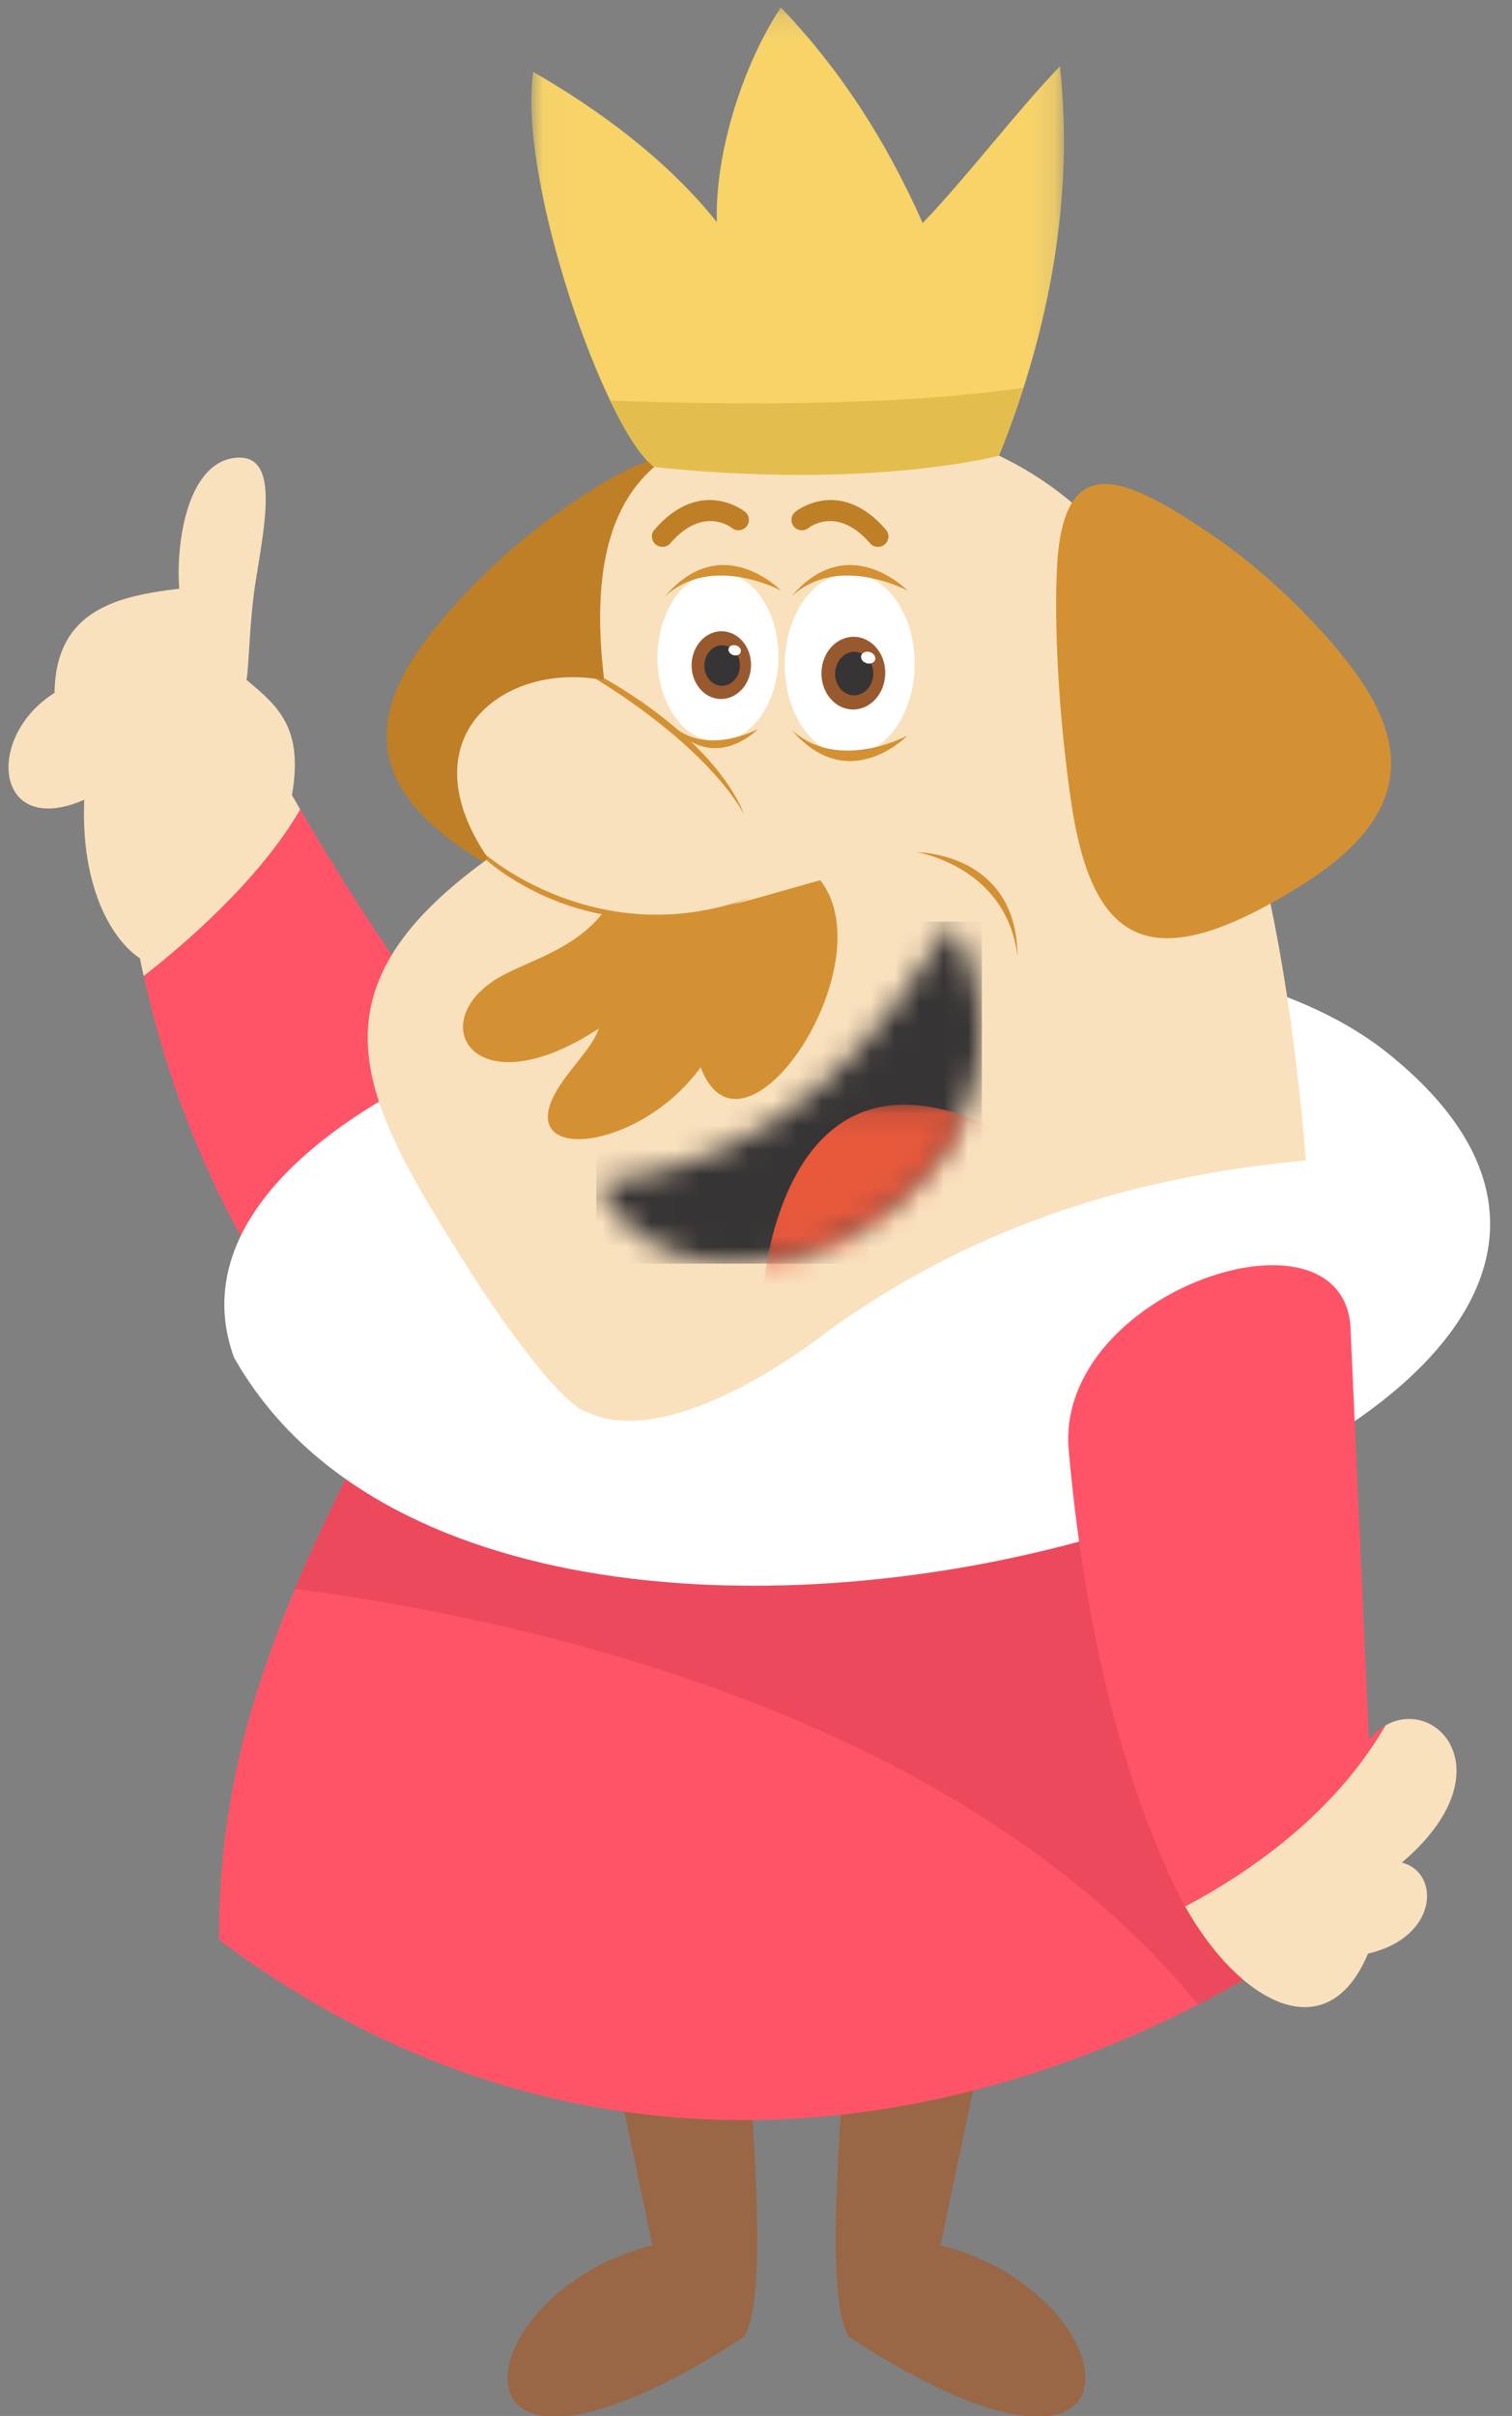 <?xml version="1.0" encoding="UTF-8"?>
<svg width="62px" height="99px" viewBox="0 0 62 99" version="1.1" xmlns="http://www.w3.org/2000/svg" xmlns:xlink="http://www.w3.org/1999/xlink">
    <rect x="0" y="0" width="62" height="99" fill="#808080" stroke="none"/>
    <!-- Generator: sketchtool 41.2 (35397) - http://www.bohemiancoding.com/sketch -->
    <title>5C91D7A0-E1BB-4986-A702-32A19CE47C6E</title>
    <desc>Created with sketchtool.</desc>
    <defs>
        <polygon id="path-1" points="45.473 99.698 90.946 99.698 90.946 0.16 0 0.16 0 99.698 45.473 99.698 90.946 99.698 90.946 40.492 3.04166667e-05 40.492 3.04166667e-05 99.698"></polygon>
        <polygon id="path-3" points="21.864 0.16 0.027 0.16 0.027 19.318 21.864 19.318 21.864 0.16"></polygon>
        <path d="M5.817,14.178 C3.508,14.159 1.401,13.166 0.256,10.905 C8.051,9.998 11.872,4.881 14.875,0.16 C18.916,7.857 11.825,14.131 5.95,14.178 L5.817,14.178 L5.817,14.178 Z" id="path-5"></path>
        <path d="M0.038,6.548 C3.511,6.091 7.141,3.63 8.505,0.108 L1.502,0.108 C1.038,0.459 0.551,0.791 0.038,1.099 L0.038,6.548 L0.038,6.548 Z" id="path-7"></path>
    </defs>
    <g id="Page-1" stroke="none" stroke-width="1" fill="none" fill-rule="evenodd">
        <g id="fk-landing-page" transform="translate(-220, -457)">
            <g id="Group-13" transform="translate(208, 457)">
                <g id="king">
                    <g id="Group-53" transform="translate(0, 0.143)">
                        <g id="Group-3">
                            <mask id="mask-2" fill="white">
                                <use xlink:href="#path-1"></use>
                            </mask>
                            <g id="Clip-2"></g>
                            <path d="M31.227,41.082 C43.338,41.082 48.732,40.492 60.843,40.492 C67.48,66.726 90.946,83.736 90.946,99.698 L3.04166667e-05,99.698 C5.448,79.503 25.908,60.796 31.227,41.082" id="Fill-1" fill="#F8D368" mask="url(#mask-2)"></path>
                        </g>
                        <path d="M46.701,82.89 C46.448,87.157 45.801,94.241 46.84,95.639 C59.737,104.001 58.414,93.821 50.566,91.863 C51.301,88.363 52.036,84.864 52.771,81.364 C50.668,81.893 48.805,82.361 46.701,82.89" id="Fill-4" fill="#996745"></path>
                        <path d="M42.617,82.89 C42.87,87.157 43.517,94.241 42.478,95.639 C29.581,104.001 30.904,93.821 38.752,91.863 C38.017,88.363 37.282,84.864 36.547,81.364 C38.65,81.893 40.513,82.361 42.617,82.89" id="Fill-6" fill="#996745"></path>
                        <path d="M27.982,56.839 C24.549,63.699 20.902,70.433 20.986,79.347 C35.865,90.475 52.036,87.403 63.341,80.782 C62.708,72.675 62.074,64.568 61.44,56.462 C50.287,56.587 39.135,56.713 27.982,56.839" id="Fill-8" fill="#FF5468"></path>
                        <path d="M27.982,56.839 C26.639,59.521 25.265,62.185 24.093,64.966 C33.445,66.19 51.321,70.042 61.126,81.999 C61.883,81.61 62.622,81.203 63.341,80.782 C62.708,72.675 62.074,64.568 61.44,56.462 C50.287,56.587 39.135,56.713 27.982,56.839" id="Fill-10" fill="#ED495D"></path>
                        <path d="M40.955,31.691 C41.417,28.628 41.672,24.868 41.564,22.179 C41.361,17.15 38.971,18.069 35.162,20.669 C33.248,21.975 31.284,23.799 29.74,25.724 C26.8,29.393 27.201,32.326 31.632,35.067 C37.448,38.665 40.044,37.719 40.955,31.691" id="Fill-12" fill="#BF7F26"></path>
                        <path d="M23.515,53.172 C21.339,49.983 19.162,45.543 17.892,39.851 C19.515,38.587 22.622,35.94 24.31,33.024 C26.519,36.815 28.789,40.146 31.309,43.655 C31.309,43.655 27.241,54.191 23.515,53.172" id="Fill-14" fill="#FF5468"></path>
                        <path d="M17.892,39.851 C17.838,39.611 17.786,39.368 17.736,39.123 C16.671,38.431 15.302,36.341 15.454,32.628 C11.793,34.231 11.345,30.066 14.238,28.247 C14.276,24.81 16.88,24.282 19.351,23.98 C19.205,22.162 19.663,18.757 21.709,18.613 C23.413,18.492 22.901,21.096 22.491,23.634 C22.219,25.321 22.225,27.02 22.108,27.718 C23.414,28.801 24.453,29.694 23.971,32.439 C24.084,32.635 24.197,32.83 24.31,33.024 C22.622,35.94 19.515,38.587 17.892,39.851" id="Fill-16" fill="#FAE1BE"></path>
                        <path d="M21.595,55.481 C33.127,75.902 88.612,58.809 68.909,43.016 C56.464,33.041 16.828,42.347 21.595,55.481" id="Fill-18" fill="#FFFFFF"></path>
                        <path d="M36.05,57.718 C35.198,57.478 33.095,54.844 31.105,51.688 C26.843,44.925 24.373,40.533 32.02,35.04 C28.608,30.061 32.677,26.925 36.773,27.733 C35.751,19.157 39.489,16.592 47.815,17.205 C61.814,18.236 64.606,36.35 65.554,47.408 C59.04,48.025 52.412,49.775 46.011,54.357 C46.011,54.357 39.738,59.455 36.05,57.718" id="Fill-20" fill="#FAE1BE"></path>
                        <path d="M47.139,23.375 C48.6,23.589 49.652,25.42 49.488,27.465 C49.325,29.511 48.007,30.995 46.546,30.781 C45.086,30.567 44.034,28.736 44.198,26.691 C44.361,24.646 45.678,23.161 47.139,23.375" id="Fill-22" fill="#FFFFFF"></path>
                        <path d="M47.138,25.959 C47.856,26.045 48.373,26.777 48.292,27.596 C48.212,28.415 47.564,29.009 46.846,28.923 C46.128,28.838 45.611,28.104 45.692,27.286 C45.772,26.467 46.42,25.873 47.138,25.959" id="Fill-24" fill="#99592E"></path>
                        <path d="M47.115,26.572 C47.545,26.623 47.854,27.062 47.806,27.552 C47.758,28.042 47.37,28.398 46.94,28.347 C46.51,28.296 46.201,27.856 46.249,27.366 C46.297,26.876 46.685,26.52 47.115,26.572" id="Fill-26" fill="#373435"></path>
                        <path d="M47.612,26.565 C47.775,26.586 47.901,26.712 47.895,26.845 C47.888,26.978 47.751,27.068 47.589,27.046 C47.426,27.024 47.3,26.898 47.306,26.766 C47.313,26.633 47.45,26.543 47.612,26.565" id="Fill-28" fill="#FEFEFE"></path>
                        <path d="M41.715,23.325 C43.076,23.525 44.055,25.23 43.903,27.135 C43.751,29.04 42.524,30.422 41.163,30.223 C39.802,30.024 38.822,28.318 38.975,26.413 C39.128,24.508 40.354,23.126 41.715,23.325" id="Fill-30" fill="#FFFFFF"></path>
                        <path d="M41.713,25.731 C42.382,25.811 42.864,26.494 42.789,27.256 C42.714,28.019 42.111,28.572 41.442,28.493 C40.773,28.413 40.292,27.73 40.367,26.968 C40.442,26.205 41.045,25.652 41.713,25.731" id="Fill-32" fill="#99592E"></path>
                        <path d="M41.692,26.302 C42.093,26.35 42.381,26.759 42.336,27.215 C42.291,27.672 41.93,28.004 41.53,27.956 C41.129,27.908 40.841,27.499 40.886,27.043 C40.93,26.586 41.292,26.255 41.692,26.302" id="Fill-34" fill="#373435"></path>
                        <path d="M42.136,26.296 C42.277,26.314 42.387,26.423 42.381,26.539 C42.376,26.654 42.257,26.732 42.115,26.713 C41.975,26.694 41.865,26.585 41.87,26.47 C41.876,26.355 41.995,26.276 42.136,26.296" id="Fill-36" fill="#FEFEFE"></path>
                        <path d="M60.597,77.979 C62.778,81.87 66.398,83.957 68.095,79.911 C70.991,79.244 71.073,76.584 69.483,76.182 C73.8,72.507 70.924,69.341 68.809,70.563 C66.752,74.112 63.387,76.497 60.597,77.979" id="Fill-38" fill="#FAE1BE"></path>
                        <path d="M55.814,59.178 C56.359,65.472 57.741,72.295 60.377,77.569 C60.448,77.708 60.522,77.844 60.598,77.979 C63.387,76.497 66.752,74.112 68.81,70.563 C68.57,70.701 68.341,70.894 68.133,71.15 C67.879,65.485 67.626,59.82 67.373,54.155 C66.905,48.905 55.378,52.783 55.814,59.178" id="Fill-40" fill="#FF5468"></path>
                        <path d="M43.082,29.732 C43.076,29.736 40.952,30.884 39.515,29.549 C41.264,31.611 43.075,29.737 43.082,29.732" id="Fill-42" fill="#D49133"></path>
                        <g id="Group-46" transform="translate(33.763, 0)">
                            <mask id="mask-4" fill="white">
                                <use xlink:href="#path-3"></use>
                            </mask>
                            <g id="Clip-45"></g>
                            <path d="M5.062,18.992 C3.087,17.555 -0.543,7.297 0.103,2.803 C2.689,4.289 5.54,6.341 7.631,8.959 C7.548,6.004 8.768,2.402 10.255,0.159 C12.637,2.652 14.526,5.522 16.072,8.996 C17.846,7.159 19.925,4.414 21.699,2.576 C22.273,7.819 21.327,13.25 19.201,18.53 C19.201,18.53 13.883,19.936 5.062,18.992" id="Fill-44" fill="#F8D368" mask="url(#mask-4)"></path>
                        </g>
                        <path d="M45.635,35.927 C48.351,39.394 42.485,48.183 40.73,43.593 C38.145,47.171 32.688,47.619 35.039,44.215 C35.576,43.438 36.359,42.648 36.548,42.007 C31.329,45.425 29.247,41.603 32.638,39.812 C33.868,39.162 35.507,38.741 36.682,37.317 C39.799,37.806 42.651,36.736 45.635,35.927" id="Fill-47" fill="#D49133"></path>
                        <path d="M55.939,32.824 C55.477,29.761 55.222,26 55.331,23.312 C55.533,18.283 57.923,19.202 61.732,21.802 C63.646,23.108 65.611,24.932 67.154,26.857 C70.094,30.526 69.693,33.459 65.262,36.2 C59.446,39.798 56.85,38.852 55.939,32.824" id="Fill-49" fill="#D49133"></path>
                        <path d="M38.824,18.992 C38.303,18.612 37.665,17.615 37.021,16.272 C41.281,16.433 48.559,16.541 53.97,15.743 C53.672,16.676 53.336,17.605 52.964,18.53 C52.964,18.53 47.646,19.936 38.824,18.992" id="Fill-51" fill="#E3BE4F"></path>
                    </g>
                    <g id="Group-56" transform="translate(36.196, 37.605)">
                        <mask id="mask-6" fill="white">
                            <use xlink:href="#path-5"></use>
                        </mask>
                        <g id="Clip-55"></g>
                        <polygon id="Fill-54" fill="#373435" mask="url(#mask-6)" points="0.256 14.178 16.064 14.178 16.064 0.16 0.256 0.16"></polygon>
                    </g>
                    <g id="Group-59" transform="translate(43.192, 45.158)">
                        <mask id="mask-8" fill="white">
                            <use xlink:href="#path-7"></use>
                        </mask>
                        <g id="Clip-58"></g>
                        <path d="M0.038,8.205 C0.038,8.205 0.571,-3.276 9.62,1.105 C18.669,5.486 18.136,8.431 18.06,8.507 C17.984,8.583 1.519,11.635 1.519,11.635 L0.038,8.205 Z" id="Fill-57" fill="#E8593C" mask="url(#mask-8)"></path>
                    </g>
                    <g id="Group-76" transform="translate(31.633, 20.384)">
                        <path d="M0.256,14.615 C0.268,14.626 4.907,18.696 11.157,16.391 C4.841,19.015 0.32,14.868 0.307,14.856 L0.383,14.801 L0.256,14.615 Z" id="Fill-60" fill="#D49133"></path>
                        <path d="M5.129,7.406 C5.141,7.413 9.547,9.757 10.88,12.977 C9.149,9.974 4.793,7.437 4.782,7.431 L5.126,7.483 L5.129,7.406 Z" id="Fill-62" fill="#D49133"></path>
                        <path d="M13.518,1.252 C13.333,1.399 13.063,1.369 12.915,1.185 C12.767,1.001 12.797,0.733 12.983,0.586 C12.988,0.582 14.787,-0.882 16.695,1.321 C16.849,1.5 16.828,1.77 16.647,1.923 C16.467,2.076 16.195,2.056 16.041,1.876 C14.68,0.304 13.521,1.249 13.518,1.252" id="Fill-64" fill="#BF7F26"></path>
                        <path d="M10.379,1.252 C10.564,1.399 10.834,1.369 10.982,1.185 C11.13,1.001 11.1,0.733 10.915,0.586 C10.909,0.582 9.11,-0.882 7.202,1.321 C7.048,1.5 7.069,1.77 7.249,1.923 C7.43,2.076 7.701,2.056 7.856,1.876 C9.217,0.304 10.376,1.249 10.379,1.252" id="Fill-66" fill="#BF7F26"></path>
                        <path d="M17.975,14.541 C17.986,14.543 22.066,14.538 22.091,18.811 C21.65,15.125 17.985,14.543 17.975,14.541" id="Fill-68" fill="#D49133"></path>
                        <path d="M17.582,9.755 C17.574,9.76 14.735,11.294 12.815,9.51 C15.153,12.266 17.573,9.761 17.582,9.755" id="Fill-70" fill="#D49133"></path>
                        <path d="M17.582,3.819 C17.574,3.814 14.735,2.28 12.815,4.063 C15.153,1.307 17.573,3.812 17.582,3.819" id="Fill-72" fill="#D49133"></path>
                        <path d="M12.395,3.819 C12.388,3.814 9.548,2.28 7.628,4.063 C9.966,1.307 12.386,3.812 12.395,3.819" id="Fill-74" fill="#D49133"></path>
                    </g>
                </g>
            </g>
        </g>
    </g>
</svg>